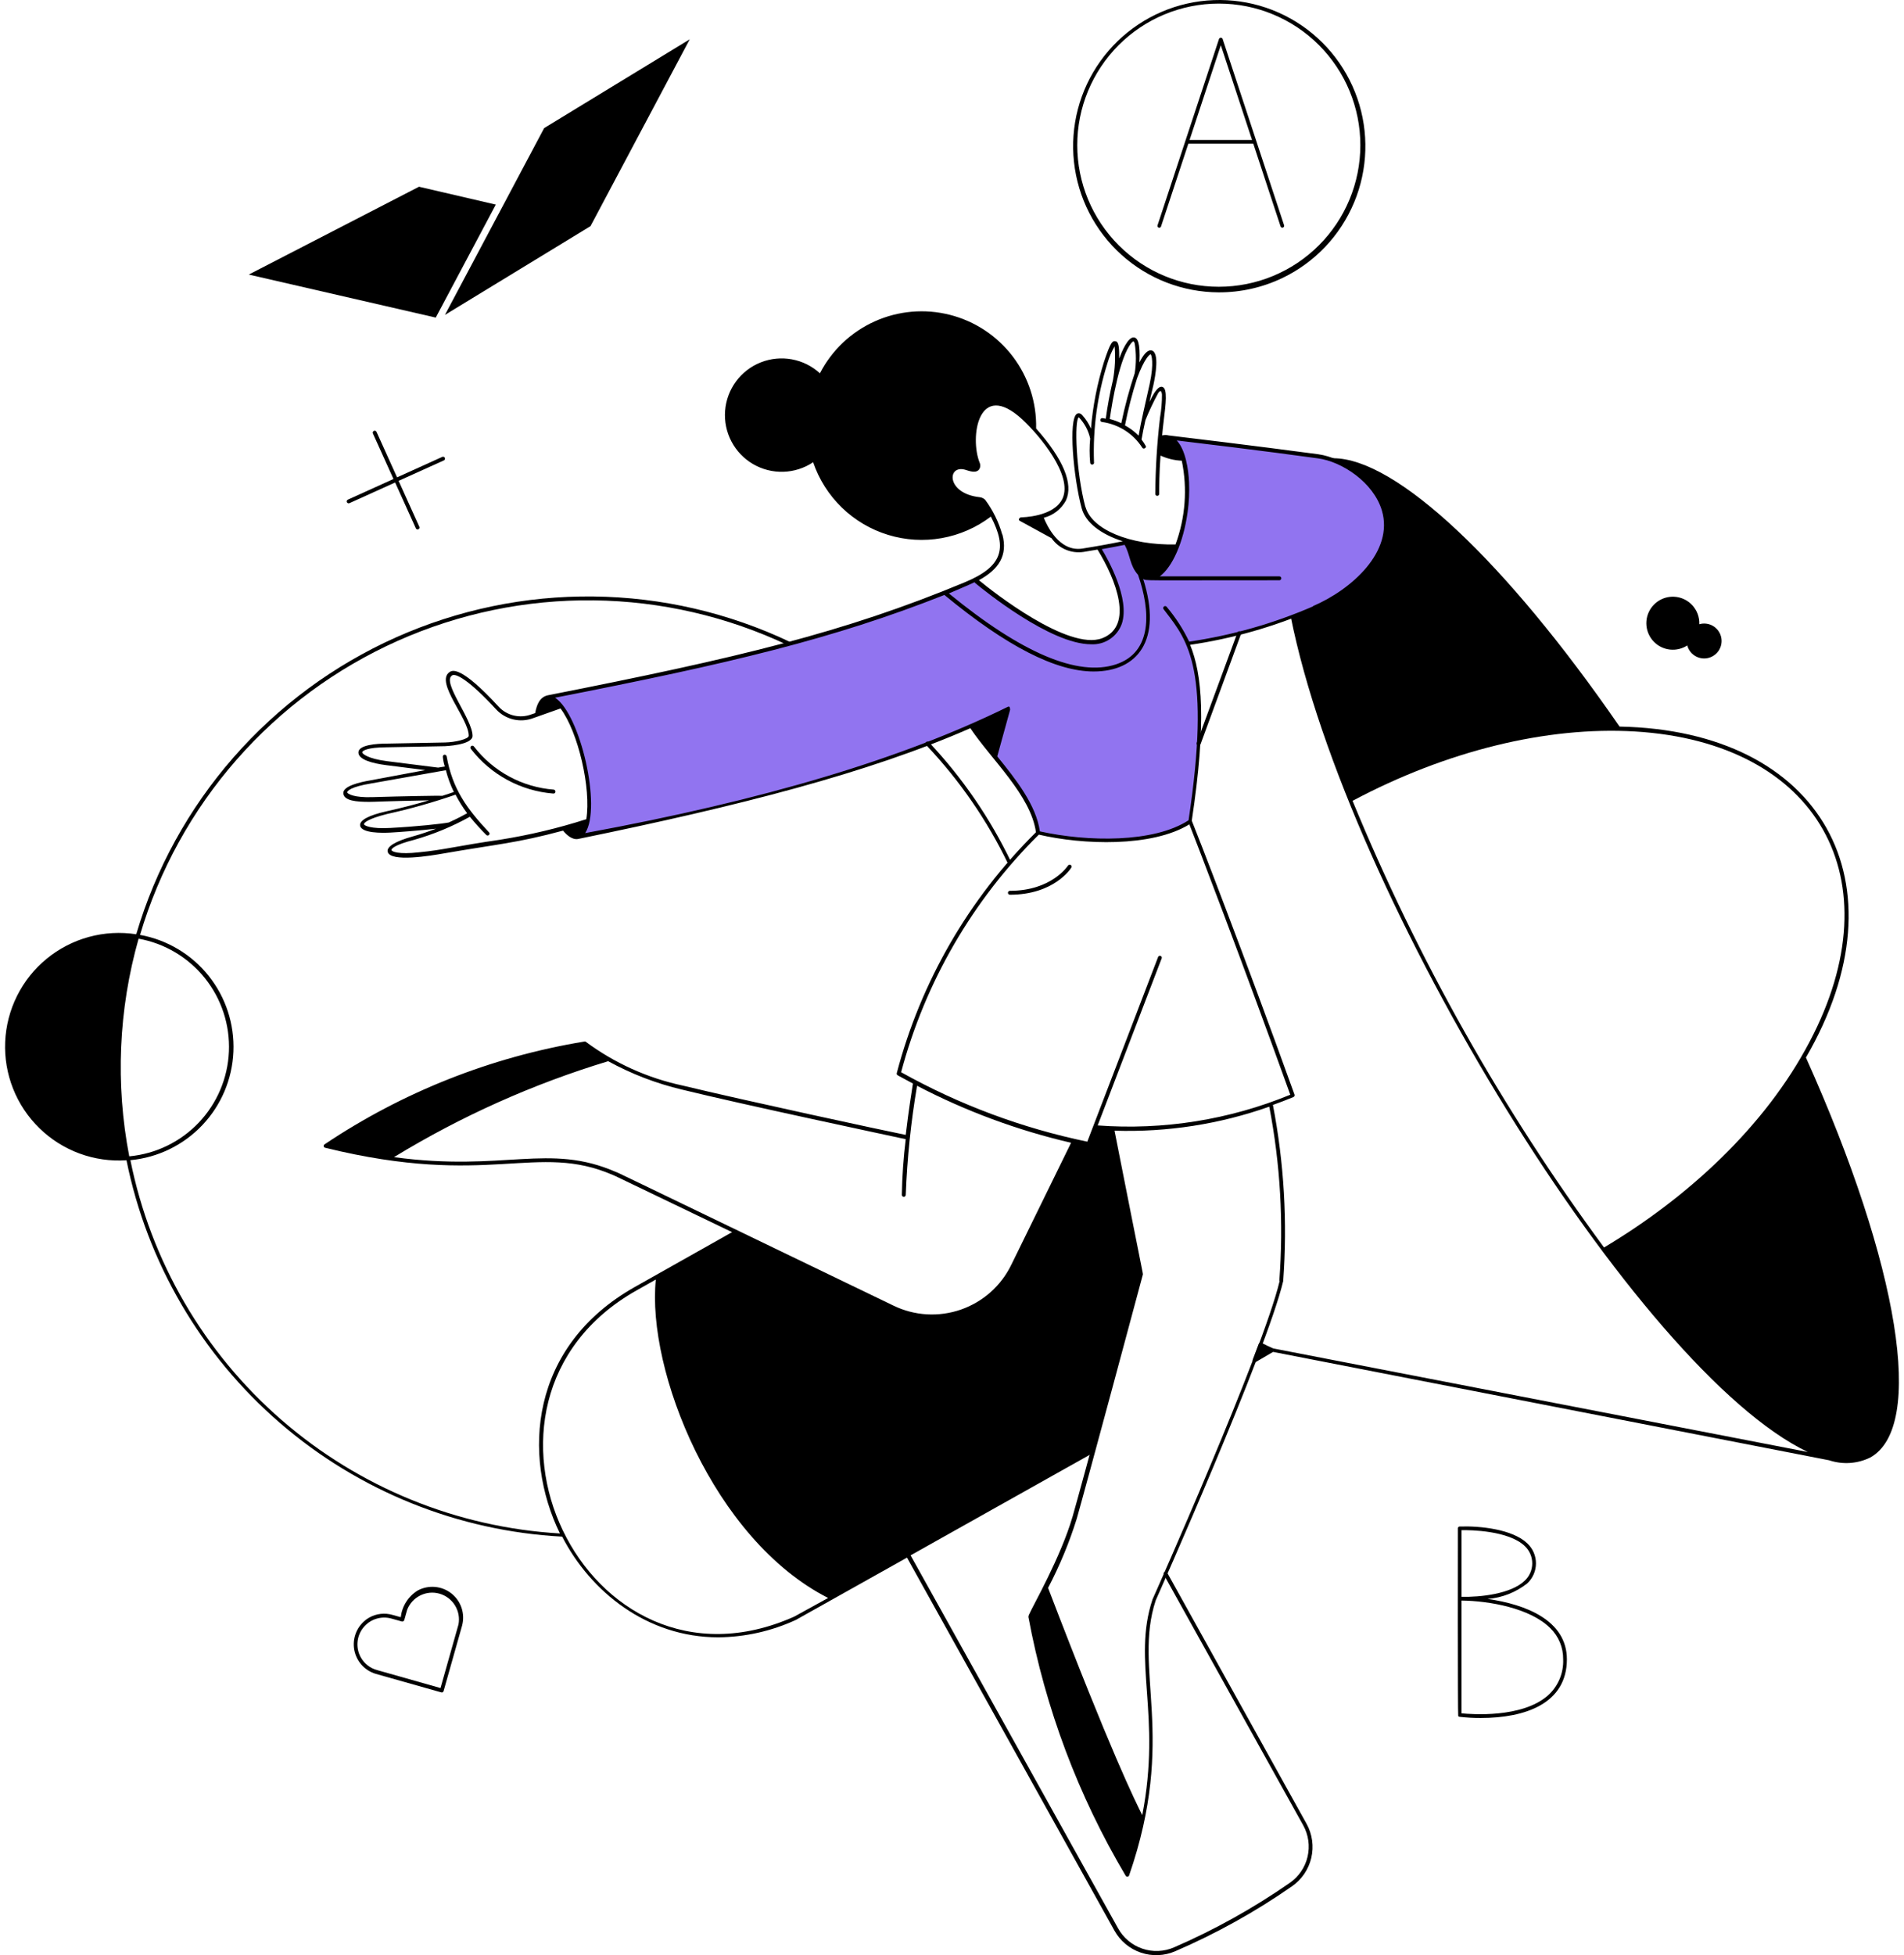<svg width="151" height="155" viewBox="0 0 151 155" fill="none" xmlns="http://www.w3.org/2000/svg">
<path d="M143.222 83.84C151.26 69.996 144.46 57.911 128.441 57.601C119.402 44.496 110.712 36.336 105.745 36.328C105.722 36.323 105.699 36.323 105.676 36.328C105.653 36.333 105.632 36.343 105.614 36.358C105.596 36.372 105.581 36.391 105.571 36.411C105.561 36.432 105.555 36.455 105.555 36.479C105.555 36.502 105.561 36.525 105.571 36.546C105.581 36.567 105.596 36.585 105.614 36.599C105.632 36.614 105.653 36.624 105.676 36.629C105.699 36.635 105.722 36.634 105.745 36.629H106.16C109.255 38.032 112.259 42.029 107.219 46.329C105.853 47.406 104.306 48.233 102.65 48.771C102.634 48.739 102.608 48.713 102.575 48.698C102.542 48.683 102.505 48.68 102.47 48.69C102.435 48.7 102.405 48.721 102.384 48.751C102.364 48.781 102.354 48.817 102.357 48.853C106.836 71.248 129.867 108.675 143.369 115.11L100.98 106.901C100.687 106.779 100.378 106.632 100.044 106.453C100.024 106.444 100.002 106.439 99.98 106.438C99.958 106.438 99.936 106.442 99.916 106.45C99.895 106.458 99.877 106.471 99.861 106.486C99.846 106.502 99.833 106.52 99.825 106.541C99.671 106.948 99.516 107.355 99.343 107.811C99.334 107.841 99.333 107.873 99.343 107.903C99.352 107.934 99.37 107.96 99.395 107.98C99.42 107.999 99.45 108.011 99.482 108.013C99.513 108.014 99.545 108.006 99.572 107.99L100.964 107.175L145.064 115.767C146.137 116.125 147.307 116.046 148.322 115.548C152.693 113.131 150.649 100.378 143.222 83.84ZM127.211 98.896C119.141 87.953 112.443 76.061 107.267 63.487C114.727 59.521 122.675 57.575 129.67 57.99C144.182 58.862 150.306 69.709 143.515 82.584C139.989 89.303 133.84 94.946 127.211 98.896V98.896Z" fill="black"/>
<path d="M103.618 144.582L92.567 124.679C92.547 124.643 92.513 124.617 92.473 124.606C92.434 124.596 92.391 124.601 92.356 124.622C92.32 124.642 92.294 124.676 92.283 124.716C92.272 124.755 92.278 124.798 92.298 124.833L103.349 144.696C103.772 145.455 103.898 146.344 103.7 147.191C103.503 148.037 102.998 148.779 102.282 149.273C99.402 151.273 96.33 152.984 93.113 154.379C92.316 154.726 91.418 154.763 90.596 154.483C89.773 154.203 89.085 153.625 88.666 152.864L72.216 123.303L86.736 115.158C86.764 115.146 86.788 115.126 86.805 115.101C86.822 115.075 86.831 115.046 86.831 115.015C86.831 114.985 86.822 114.955 86.805 114.93C86.788 114.904 86.764 114.884 86.736 114.873C88.218 109.449 90.24 101.949 90.482 100.946C89.953 98.275 88.748 92.176 88.21 89.496L86.842 89.358L86.337 90.677L85.099 90.473L80.311 100.319C79.501 101.985 78.078 103.273 76.34 103.913C74.602 104.554 72.684 104.497 70.986 103.756L58.518 97.745C58.532 97.716 58.537 97.683 58.531 97.651C58.525 97.619 58.51 97.59 58.486 97.567C58.463 97.544 58.433 97.53 58.401 97.525C58.368 97.521 58.336 97.526 58.307 97.542L50.351 102.024C41.995 106.731 41.393 115.396 44.406 121.569C36.257 121.091 28.495 117.928 22.332 112.574C16.17 107.221 11.953 99.977 10.341 91.975C12.512 91.771 14.535 90.788 16.037 89.208C17.539 87.628 18.418 85.557 18.512 83.379C18.605 81.201 17.906 79.062 16.545 77.36C15.184 75.657 13.252 74.504 11.107 74.116C12.628 68.986 15.241 64.247 18.767 60.224C22.294 56.2 26.649 52.988 31.535 50.808C36.42 48.627 41.72 47.531 47.07 47.593C52.419 47.655 57.692 48.875 62.526 51.168C62.544 51.18 62.565 51.188 62.587 51.191C62.609 51.195 62.631 51.193 62.652 51.187C62.673 51.181 62.693 51.171 62.71 51.157C62.727 51.142 62.74 51.125 62.75 51.105C62.759 51.085 62.764 51.063 62.765 51.041C62.765 51.019 62.761 50.997 62.752 50.977C62.743 50.957 62.73 50.938 62.714 50.924C62.698 50.909 62.678 50.898 62.657 50.891C57.781 48.577 52.461 47.347 47.064 47.286C41.667 47.224 36.321 48.333 31.393 50.535C26.465 52.738 22.073 55.981 18.519 60.044C14.965 64.106 12.333 68.89 10.805 74.066C9.551 73.872 8.27 73.944 7.046 74.278C5.822 74.613 4.683 75.201 3.702 76.006C2.721 76.81 1.921 77.813 1.353 78.948C0.786 80.083 0.465 81.324 0.41 82.592C0.355 83.859 0.568 85.124 1.036 86.304C1.503 87.483 2.214 88.551 3.122 89.437C4.03 90.323 5.114 91.008 6.305 91.447C7.495 91.885 8.765 92.068 10.031 91.982C11.668 100.082 15.95 107.409 22.205 112.81C28.459 118.212 36.332 121.381 44.584 121.82C46.832 126.177 51.311 129.801 56.962 129.801C59.086 129.783 61.182 129.314 63.111 128.425L71.931 123.483L88.382 153.053C88.841 153.877 89.591 154.501 90.486 154.802C91.38 155.103 92.355 155.06 93.219 154.681C96.459 153.284 99.55 151.566 102.446 149.551C103.224 149.017 103.775 148.212 103.992 147.294C104.209 146.375 104.076 145.409 103.619 144.583L103.618 144.582ZM10.992 74.416C13.067 74.79 14.935 75.903 16.252 77.548C17.569 79.194 18.245 81.261 18.154 83.367C18.064 85.473 17.213 87.474 15.76 89.001C14.307 90.528 12.35 91.476 10.251 91.671C9.144 85.941 9.398 80.03 10.992 74.416ZM62.981 128.164C46.401 135.559 34.788 111.136 50.497 102.292L52.012 101.437C51.271 108.628 56.564 122.048 65.675 126.682L62.981 128.164Z" fill="black"/>
<path d="M77.313 45.979C77.094 46.085 76.849 46.198 76.588 46.305C67.37 50.141 59.259 52.201 43.362 55.303C43.704 55.222 44.095 55.475 44.486 55.971C46.611 58.659 47.499 65.931 45.838 66.306C56.139 64.417 67.378 61.796 77.004 57.544C78.681 60.036 81.939 62.974 82.305 66.04C86.573 67.009 91.727 66.854 94.374 65.12C95.596 57.042 95.189 53.312 94.179 51.04C97.624 50.548 100.987 49.597 104.179 48.214C105.276 47.751 106.297 47.126 107.209 46.36C113.162 41.287 107.91 36.629 104.521 36.173C98.984 35.433 92.55 34.667 92.55 34.667C93.796 34.839 94.464 37.485 94.032 40.563C93.6 43.642 92.249 46.011 91.002 45.84C90.188 45.727 89.634 44.586 89.455 42.958C88.681 43.12 87.892 43.267 87.093 43.406C87.093 43.406 90.97 49.399 87.435 50.735C84.357 51.916 77.313 45.979 77.313 45.979Z" fill="#9174F0"/>
<path d="M79.952 68.487C78.284 65.022 76.086 61.839 73.437 59.05C73.424 59.035 73.413 59.017 73.405 58.998C73.398 58.979 73.395 58.959 73.396 58.938C73.397 58.897 73.415 58.858 73.445 58.83C73.475 58.801 73.516 58.786 73.557 58.788C73.598 58.789 73.637 58.807 73.666 58.837C76.329 61.663 78.538 64.886 80.213 68.389C80.21 68.419 80.2 68.447 80.182 68.47C80.164 68.494 80.14 68.512 80.112 68.522C80.085 68.532 80.055 68.534 80.026 68.528C79.997 68.522 79.971 68.508 79.95 68.487H79.952Z" fill="black"/>
<path d="M94.913 58.886L98.129 50.172C98.133 50.15 98.142 50.129 98.155 50.11C98.168 50.092 98.185 50.076 98.205 50.065C98.225 50.054 98.246 50.047 98.269 50.045C98.292 50.043 98.314 50.047 98.336 50.054C98.357 50.062 98.376 50.075 98.392 50.091C98.408 50.107 98.42 50.127 98.427 50.148C98.435 50.169 98.438 50.192 98.436 50.215C98.433 50.237 98.426 50.259 98.415 50.278L95.214 58.992C95.208 59.013 95.198 59.032 95.184 59.048C95.17 59.065 95.153 59.078 95.133 59.088C95.114 59.098 95.093 59.103 95.072 59.105C95.05 59.106 95.028 59.103 95.008 59.096C94.988 59.089 94.969 59.078 94.953 59.063C94.937 59.049 94.924 59.031 94.916 59.011C94.907 58.992 94.902 58.971 94.901 58.949C94.901 58.927 94.905 58.906 94.913 58.886Z" fill="black"/>
<path d="M43.861 62.909C42.589 62.805 41.353 62.437 40.231 61.829C39.11 61.221 38.128 60.385 37.347 59.377C37.333 59.361 37.321 59.342 37.314 59.322C37.306 59.302 37.303 59.28 37.305 59.258C37.307 59.237 37.313 59.216 37.323 59.197C37.333 59.178 37.347 59.161 37.364 59.148C37.381 59.135 37.401 59.125 37.422 59.12C37.443 59.115 37.465 59.114 37.486 59.117C37.507 59.121 37.527 59.129 37.545 59.141C37.563 59.153 37.578 59.169 37.59 59.187C38.349 60.168 39.304 60.978 40.396 61.566C41.487 62.154 42.69 62.506 43.926 62.6C43.967 62.609 44.003 62.633 44.026 62.669C44.048 62.704 44.056 62.746 44.048 62.788C44.039 62.829 44.014 62.865 43.979 62.888C43.944 62.91 43.901 62.918 43.86 62.91L43.861 62.909Z" fill="black"/>
<path d="M33.119 126.095C32.751 126.323 32.44 126.632 32.209 126.998C31.978 127.363 31.832 127.777 31.783 128.206L31.132 128.025C30.825 127.935 30.503 127.908 30.186 127.944C29.869 127.98 29.561 128.08 29.283 128.237C28.868 128.475 28.532 128.829 28.316 129.257C28.101 129.684 28.016 130.165 28.071 130.641C28.127 131.116 28.321 131.565 28.63 131.931C28.938 132.297 29.347 132.564 29.806 132.7L34.993 134.165C35.013 134.172 35.033 134.174 35.053 134.172C35.073 134.17 35.093 134.163 35.11 134.153C35.128 134.143 35.143 134.13 35.155 134.114C35.167 134.098 35.176 134.079 35.181 134.059L36.645 128.88C36.77 128.419 36.757 127.93 36.607 127.476C36.457 127.021 36.177 126.621 35.801 126.324C35.426 126.027 34.971 125.848 34.494 125.807C34.018 125.766 33.539 125.866 33.119 126.095ZM28.615 131.397C28.41 131.029 28.319 130.609 28.353 130.189C28.387 129.77 28.545 129.37 28.806 129.04C29.068 128.71 29.422 128.465 29.823 128.337C30.224 128.209 30.654 128.202 31.058 128.319L31.873 128.547C31.912 128.555 31.952 128.549 31.987 128.529C32.021 128.51 32.047 128.478 32.06 128.441L32.289 127.626C32.478 127.13 32.847 126.723 33.322 126.486C33.797 126.248 34.343 126.196 34.854 126.341C35.365 126.486 35.803 126.818 36.082 127.269C36.361 127.721 36.461 128.261 36.361 128.783L34.935 133.823L29.902 132.398C29.632 132.325 29.379 132.198 29.158 132.026C28.937 131.854 28.753 131.641 28.615 131.397Z" fill="black"/>
<path d="M134.336 48.128C134.04 47.742 133.62 47.471 133.146 47.36C132.672 47.249 132.175 47.306 131.739 47.521C131.302 47.736 130.954 48.096 130.753 48.539C130.552 48.982 130.511 49.481 130.637 49.951C130.763 50.421 131.048 50.832 131.443 51.116C131.839 51.399 132.32 51.536 132.806 51.504C133.291 51.472 133.75 51.273 134.105 50.94C134.46 50.608 134.689 50.162 134.752 49.68C134.788 49.407 134.77 49.13 134.698 48.864C134.627 48.598 134.504 48.349 134.336 48.131V48.128ZM133.766 50.824C133.768 51.19 133.915 51.541 134.176 51.799C134.436 52.056 134.788 52.201 135.154 52.2C135.52 52.199 135.871 52.052 136.13 51.793C136.389 51.533 136.534 51.182 136.534 50.816C136.534 50.45 136.389 50.098 136.13 49.839C135.871 49.579 135.52 49.433 135.154 49.432C134.788 49.431 134.436 49.575 134.176 49.833C133.915 50.091 133.768 50.441 133.766 50.808V50.824Z" fill="black"/>
<path d="M80.091 70.931C80.05 70.931 80.011 70.915 79.982 70.886C79.953 70.856 79.936 70.817 79.936 70.776C79.936 70.735 79.953 70.696 79.982 70.667C80.011 70.638 80.05 70.621 80.091 70.621C83.406 70.622 84.684 68.643 84.701 68.618C84.722 68.584 84.757 68.559 84.797 68.55C84.836 68.541 84.878 68.548 84.913 68.57C84.947 68.591 84.972 68.625 84.981 68.665C84.991 68.704 84.984 68.746 84.963 68.781C84.904 68.879 83.585 70.931 80.091 70.931Z" fill="black"/>
<path d="M35.09 36.214L31.49 37.843L29.86 34.235C29.843 34.197 29.811 34.168 29.772 34.154C29.733 34.139 29.69 34.141 29.652 34.158C29.614 34.176 29.585 34.207 29.57 34.246C29.556 34.285 29.558 34.329 29.575 34.366L31.205 37.973L27.606 39.602C27.585 39.609 27.565 39.62 27.549 39.635C27.533 39.649 27.52 39.667 27.511 39.688C27.502 39.708 27.498 39.73 27.498 39.752C27.498 39.774 27.503 39.796 27.513 39.816C27.522 39.836 27.536 39.853 27.553 39.867C27.57 39.882 27.59 39.892 27.611 39.898C27.632 39.904 27.654 39.905 27.676 39.902C27.698 39.899 27.719 39.891 27.737 39.879L31.336 38.25L32.964 41.851C32.969 41.874 32.979 41.895 32.993 41.913C33.007 41.931 33.025 41.946 33.045 41.957C33.066 41.967 33.088 41.973 33.111 41.974C33.134 41.974 33.157 41.97 33.178 41.961C33.199 41.951 33.218 41.938 33.233 41.92C33.248 41.903 33.259 41.882 33.265 41.86C33.271 41.838 33.272 41.814 33.268 41.792C33.264 41.769 33.255 41.748 33.241 41.729L31.612 38.12L35.22 36.491C35.251 36.47 35.274 36.439 35.284 36.403C35.295 36.367 35.291 36.329 35.275 36.295C35.259 36.261 35.231 36.234 35.197 36.22C35.163 36.205 35.124 36.203 35.089 36.214H35.09Z" fill="black"/>
<path d="M96.647 23.177C93.8 23.166 91.056 22.106 88.94 20.2C86.824 18.294 85.484 15.676 85.175 12.845C84.866 10.015 85.61 7.169 87.266 4.852C88.921 2.535 91.372 0.909 94.15 0.283C96.928 -0.342 99.839 0.077 102.328 1.461C104.816 2.845 106.708 5.097 107.642 7.787C108.577 10.477 108.488 13.417 107.392 16.046C106.297 18.674 104.273 20.808 101.705 22.039C100.126 22.795 98.397 23.184 96.647 23.177ZM96.647 0.284C93.671 0.287 90.819 1.472 88.716 3.578C86.613 5.685 85.433 8.539 85.434 11.515C85.436 14.492 86.62 17.345 88.725 19.449C90.829 21.553 93.684 22.734 96.66 22.734C99.636 22.734 102.49 21.553 104.595 19.449C106.7 17.345 107.883 14.492 107.885 11.515C107.886 8.539 106.706 5.685 104.604 3.578C102.501 1.472 99.648 0.287 96.672 0.284H96.647Z" fill="black"/>
<path d="M109.887 40.376C109.194 38.03 106.572 36.303 104.544 36.011C99.479 35.335 93.582 34.627 92.687 34.522C92.516 34.477 92.336 34.477 92.166 34.522C92.297 33.007 92.581 31.607 92.402 30.947C92.314 30.621 92.035 30.548 91.758 30.866C91.147 31.558 90.944 32.82 91.473 30.523C91.636 29.758 91.962 27.966 91.342 27.787C91.008 27.7 90.666 28.129 90.365 28.732C90.446 27.103 90.194 26.802 89.95 26.753C89.453 26.665 88.94 27.942 88.761 28.422C88.761 27.755 88.761 27.127 88.498 27.062C88.235 26.998 88.091 27.062 87.553 28.691C87.016 30.413 86.669 32.188 86.519 33.984C86.353 33.593 86.122 33.232 85.835 32.918C85.656 32.714 85.501 32.755 85.42 32.795C84.703 33.194 85.135 37.894 85.786 40.296C86.096 41.435 87.309 42.354 89.043 42.91C88.009 43.122 86.934 43.317 85.843 43.488C83.986 43.781 83.001 41.599 82.781 41.045C83.154 40.951 83.503 40.78 83.806 40.543C84.109 40.306 84.359 40.008 84.54 39.669C85.135 38.357 84.337 36.411 82.171 33.968C82.218 31.915 81.568 29.907 80.327 28.271C79.086 26.635 77.327 25.468 75.337 24.961C73.348 24.453 71.245 24.635 69.372 25.477C67.499 26.318 65.966 27.769 65.025 29.594C64.403 29.024 63.633 28.641 62.804 28.488C61.975 28.334 61.119 28.418 60.335 28.728C59.55 29.038 58.869 29.562 58.369 30.241C57.869 30.92 57.569 31.726 57.505 32.567C57.441 33.407 57.615 34.249 58.007 34.996C58.398 35.743 58.992 36.365 59.72 36.79C60.449 37.215 61.282 37.427 62.125 37.401C62.968 37.376 63.786 37.114 64.487 36.645C64.951 38.007 65.733 39.239 66.766 40.241C67.8 41.242 69.057 41.984 70.434 42.404C71.81 42.825 73.267 42.913 74.684 42.66C76.101 42.408 77.437 41.823 78.584 40.953C79.911 43.501 79.496 44.919 76.526 46.157C66.93 50.148 58.561 52.144 43.468 55.116C42.817 55.247 42.572 55.832 42.442 56.533L42.149 56.631C41.702 56.802 41.213 56.834 40.747 56.724C40.281 56.614 39.859 56.365 39.535 56.012C36.482 52.697 35.846 53.145 35.635 53.292C34.503 54.106 37.19 56.989 37.174 58.333C37.174 58.585 36.116 58.846 35.291 58.862L30.69 58.95C29.875 58.95 28.456 59.048 28.425 59.634C28.395 60.22 29.549 60.522 30.64 60.66L33.727 61.051L29.363 61.867C28.549 62.005 27.174 62.315 27.23 62.901C27.286 63.488 28.272 63.569 29.282 63.569C29.738 63.569 30.34 63.52 34.022 63.447C33.134 63.716 31.97 64.025 30.618 64.326C29.266 64.628 28.5 65.027 28.559 65.442C28.647 66.069 30.326 66.037 30.954 66.004C31.581 65.972 33.348 65.841 34.586 65.695C34.024 65.906 33.403 66.126 32.746 66.305C31.338 66.697 30.67 67.12 30.743 67.511C30.914 68.398 34.261 67.82 35.149 67.665C39.546 66.9 40.929 66.851 44.652 65.849C44.953 66.216 45.393 66.598 45.857 66.509C58.608 63.895 68.869 61.282 76.954 57.73C78.583 60.173 81.758 63.048 82.158 65.98C76.837 71.24 73.025 77.832 71.122 85.068C71.11 85.102 71.111 85.139 71.125 85.172C71.138 85.205 71.163 85.232 71.195 85.248L72.4 85.899C72.335 86.331 72.058 88.024 71.831 89.972C70.259 89.662 58.932 87.219 54.151 86.063C51.36 85.469 48.729 84.28 46.439 82.577C46.397 82.561 46.35 82.561 46.308 82.577C38.948 83.793 31.933 86.57 25.737 90.723C25.712 90.739 25.692 90.762 25.68 90.79C25.669 90.817 25.666 90.848 25.672 90.877C25.678 90.906 25.693 90.933 25.715 90.954C25.737 90.974 25.764 90.987 25.794 90.992C38.824 94.201 42.545 90.503 48.645 93.166C48.922 93.288 46.617 92.181 70.69 103.753C72.436 104.595 74.446 104.71 76.277 104.074C78.109 103.437 79.614 102.101 80.462 100.357L85.202 90.585L86.269 90.813C86.288 90.819 86.308 90.821 86.329 90.818C86.349 90.816 86.368 90.808 86.385 90.798C86.402 90.787 86.416 90.772 86.427 90.755C86.438 90.738 86.445 90.719 86.448 90.699L86.912 89.502C87.287 89.534 87.661 89.559 88.036 89.575L90.292 100.927C89.901 102.482 85.723 117.939 85.064 120.228C84.111 123.485 81.92 127.278 81.611 127.997C81.578 128.056 81.561 128.124 81.561 128.192C82.903 135.425 85.511 142.364 89.265 148.689C89.278 148.715 89.298 148.737 89.322 148.752C89.347 148.767 89.375 148.775 89.403 148.775C89.432 148.775 89.46 148.767 89.485 148.752C89.509 148.737 89.529 148.715 89.542 148.689C93.361 137.653 89.827 132.402 91.659 126.864C91.747 126.669 100.43 107.173 101.766 101.562C102.111 96.891 101.837 92.195 100.951 87.596C101.505 87.4 102.05 87.188 102.58 86.969C102.616 86.953 102.644 86.923 102.659 86.887C102.674 86.851 102.675 86.81 102.661 86.773C98.687 75.73 94.811 65.762 94.516 65.062C95.705 57.179 95.33 53.433 94.384 51.12C97.771 50.623 101.076 49.678 104.214 48.311C107.518 46.932 110.89 43.797 109.887 40.376ZM90.171 30.009C90.765 28.38 91.197 28.071 91.254 28.087C91.311 28.103 91.547 28.738 91.172 30.465C90.83 32.004 90.497 33.38 90.301 34.538C89.981 34.215 89.616 33.941 89.218 33.723C89.463 32.467 89.782 31.227 90.172 30.009H90.171ZM89.723 27.191C89.886 27.004 89.934 27.037 89.992 27.24C90.115 28.017 90.115 28.809 89.992 29.586C89.559 30.886 89.203 32.21 88.925 33.552C88.633 33.411 88.327 33.299 88.013 33.218C88.209 31.793 88.812 28.305 89.725 27.191H89.723ZM86.084 40.221C85.335 37.428 85.188 33.332 85.555 33.079C86.005 33.547 86.318 34.131 86.459 34.765C86.397 35.404 86.397 36.048 86.459 36.687C86.46 36.709 86.466 36.73 86.476 36.75C86.487 36.769 86.501 36.786 86.518 36.8C86.535 36.813 86.555 36.823 86.577 36.828C86.598 36.834 86.62 36.834 86.642 36.83C86.663 36.826 86.684 36.817 86.702 36.805C86.72 36.792 86.735 36.776 86.746 36.757C86.757 36.738 86.764 36.717 86.767 36.695C86.769 36.673 86.767 36.651 86.76 36.63C86.666 33.977 87.027 31.327 87.827 28.795C87.96 28.328 88.151 27.879 88.396 27.46C88.468 28.338 88.427 29.222 88.274 30.09C88.011 31.206 87.826 32.224 87.696 33.193L87.427 33.144C87.387 33.141 87.348 33.154 87.318 33.18C87.288 33.206 87.268 33.242 87.264 33.282C87.261 33.302 87.261 33.323 87.266 33.342C87.271 33.362 87.28 33.38 87.292 33.397C87.305 33.413 87.32 33.426 87.338 33.436C87.356 33.446 87.375 33.452 87.396 33.453C88.043 33.541 88.664 33.769 89.216 34.12C89.767 34.472 90.235 34.939 90.588 35.489C90.685 35.66 90.962 35.489 90.857 35.343C90.761 35.169 90.652 35.003 90.531 34.846C90.604 34.398 90.718 33.861 90.84 33.307C91.137 32.575 91.475 31.86 91.85 31.165C92.029 30.896 92.119 30.977 92.152 31.279C92.155 31.893 92.103 32.506 91.997 33.111C91.761 35.117 91.636 37.135 91.623 39.154C91.623 39.195 91.639 39.235 91.668 39.264C91.697 39.293 91.736 39.309 91.777 39.309C91.818 39.309 91.858 39.293 91.887 39.264C91.916 39.235 91.932 39.195 91.932 39.154C91.932 38.649 91.932 37.436 92.038 36.117C92.569 36.36 93.141 36.498 93.724 36.524C94.182 38.739 94.01 41.039 93.227 43.161C89.595 43.242 86.574 41.972 86.085 40.18L86.084 40.221ZM79.488 42.387C79.208 41.394 78.75 40.459 78.136 39.628C78.019 39.51 77.864 39.435 77.698 39.417C74.987 39.124 75.101 36.762 76.607 37.258C77.136 37.438 77.422 37.446 77.617 37.258C77.681 37.181 77.722 37.088 77.737 36.989C77.751 36.89 77.738 36.789 77.698 36.697C76.884 34.685 77.576 30.019 81.086 33.26C82.454 34.53 85.093 37.69 84.27 39.514C83.595 40.996 81.013 41.013 80.964 41.013C80.915 41.013 80.687 41.184 80.876 41.29L83.393 42.666C83.672 43.063 84.056 43.376 84.501 43.568C84.947 43.761 85.437 43.826 85.918 43.758L87.041 43.57C88.483 45.907 89.957 49.621 87.408 50.598C84.72 51.616 78.727 46.901 77.635 45.997C79.191 45.141 79.948 44.058 79.492 42.348L79.488 42.387ZM77.299 46.19C78.032 46.801 83.309 51.076 86.525 51.076C87.054 51.106 87.578 50.964 88.019 50.67C88.46 50.376 88.793 49.947 88.969 49.448C89.628 47.444 87.869 44.35 87.381 43.535C87.992 43.429 88.602 43.316 89.189 43.193C89.653 44.008 89.58 44.822 90.255 45.571C91.257 48.454 91.404 51.703 88.513 52.666C85.491 53.667 81.029 51.778 75.255 47.047C75.996 46.721 76.818 46.387 77.299 46.151V46.19ZM29.575 63.194C28.061 63.251 27.556 62.932 27.54 62.82C27.523 62.708 27.825 62.372 29.423 62.111L35.359 61.06C35.514 61.655 35.726 62.233 35.994 62.787C35.831 62.844 35.505 62.958 35.09 63.088C34.796 63.072 31.929 63.121 29.575 63.194ZM30.944 65.638C29.404 65.725 28.885 65.45 28.867 65.345C28.849 65.239 29.136 64.921 30.699 64.53C32.538 64.125 34.351 63.614 36.13 62.997C36.394 63.514 36.702 64.007 37.049 64.471C36.821 64.603 36.308 64.879 35.591 65.204C35.023 65.311 33.093 65.524 30.944 65.638ZM39.698 66.566C36.194 67.071 35.195 67.381 33.232 67.568C31.603 67.755 31.074 67.511 31.049 67.396C31.025 67.282 31.301 66.973 32.832 66.582C34.375 66.145 35.862 65.53 37.263 64.75C37.675 65.255 38.112 65.739 38.574 66.2C38.603 66.225 38.64 66.239 38.678 66.238C38.717 66.237 38.753 66.221 38.78 66.194C38.807 66.167 38.823 66.13 38.824 66.092C38.825 66.054 38.811 66.016 38.786 65.988C37.051 64.139 35.886 62.576 35.422 59.962C35.413 59.922 35.39 59.887 35.357 59.863C35.324 59.839 35.284 59.827 35.243 59.83C35.203 59.838 35.168 59.861 35.145 59.895C35.123 59.928 35.114 59.969 35.121 60.009C35.143 60.267 35.195 60.521 35.276 60.767L34.746 60.854L30.673 60.341C29.167 60.145 28.719 59.754 28.727 59.64C28.735 59.526 29.078 59.249 30.682 59.241L35.291 59.154C35.291 59.154 37.474 59.072 37.474 58.339C37.474 57.012 35.03 54.096 35.845 53.551C36.138 53.339 37.221 53.933 39.339 56.23C39.704 56.628 40.18 56.907 40.706 57.032C41.231 57.157 41.782 57.122 42.287 56.931L44.453 56.165C45.854 58.03 46.896 62.525 46.497 64.944C44.274 65.655 42.001 66.197 39.697 66.564L39.698 66.566ZM80.213 100.248C79.813 101.077 79.254 101.819 78.567 102.432C77.88 103.045 77.079 103.516 76.21 103.819C75.341 104.121 74.421 104.249 73.502 104.196C72.583 104.142 71.684 103.907 70.856 103.505C46.881 91.941 49.128 93.024 48.868 92.919C43.509 90.573 40.016 92.919 31.245 91.736C36.561 88.49 42.27 85.934 48.232 84.13C50.082 85.143 52.06 85.902 54.112 86.386C58.933 87.569 70.399 90.002 71.833 90.311C71.651 91.776 71.548 93.249 71.523 94.725C71.523 94.766 71.539 94.806 71.568 94.835C71.597 94.864 71.637 94.88 71.678 94.88C71.719 94.88 71.758 94.864 71.787 94.835C71.816 94.806 71.833 94.766 71.833 94.725C71.943 91.826 72.243 88.937 72.729 86.076C76.594 88.092 80.698 89.611 84.944 90.596L80.213 100.248ZM101.484 101.551C100.173 107.113 91.499 126.585 91.402 126.796C89.774 131.682 92.135 135.949 90.588 143.898C90.018 142.759 88.144 139.012 83.12 125.884C84.04 124.129 84.801 122.295 85.392 120.404C85.978 118.376 90.62 101.127 90.637 101.038C90.653 100.949 90.637 101.038 88.389 89.637C92.563 89.77 96.725 89.124 100.662 87.733C101.538 92.281 101.806 96.925 101.459 101.544L101.484 101.551ZM102.347 86.778C97.509 88.771 92.272 89.608 87.053 89.222L92.118 76.004C92.13 75.985 92.137 75.963 92.139 75.941C92.141 75.918 92.139 75.895 92.131 75.874C92.124 75.853 92.112 75.833 92.096 75.817C92.08 75.801 92.061 75.788 92.039 75.781C92.018 75.773 91.995 75.769 91.973 75.771C91.95 75.773 91.928 75.78 91.909 75.791C91.889 75.802 91.872 75.818 91.859 75.836C91.846 75.855 91.837 75.876 91.833 75.898L86.23 90.508C81.057 89.436 76.078 87.58 71.466 85.003C73.366 77.865 77.136 71.363 82.386 66.167C85.872 66.981 91.344 67.177 94.325 65.352C94.871 66.736 98.535 76.248 102.322 86.77L102.347 86.778ZM104.147 48.065C101.006 49.429 97.698 50.371 94.31 50.868C93.833 49.872 93.231 48.941 92.518 48.099C92.492 48.07 92.456 48.053 92.418 48.049C92.379 48.046 92.341 48.057 92.31 48.081C92.279 48.104 92.259 48.138 92.252 48.176C92.245 48.214 92.253 48.254 92.274 48.286L92.453 48.522C94.22 50.803 96.044 53.164 94.261 65.029C91.502 66.829 86.246 66.748 82.469 65.909C82.176 63.824 80.571 61.788 79.089 59.964L80.107 56.275C80.107 56.187 80.107 55.924 79.903 56.046C71.523 60.165 60.562 63.447 46.408 66.045C47.736 64.009 46.017 56.614 44.022 55.312C57.915 52.592 66.084 50.653 74.897 47.166C79.832 51.239 83.732 53.233 86.737 53.233C90.197 53.233 92.212 50.79 90.663 45.904C90.98 46.05 90.225 46.002 101.461 46.002C101.502 46.002 101.542 45.985 101.571 45.956C101.6 45.927 101.616 45.888 101.616 45.847C101.616 45.806 101.6 45.766 101.571 45.737C101.542 45.708 101.502 45.692 101.461 45.692H91.98C92.974 44.959 93.853 43.013 94.187 40.594C94.296 39.812 94.334 39.021 94.301 38.232C94.252 37.23 94.032 35.675 93.324 34.918C95.207 35.146 100.156 35.732 104.505 36.335C106.435 36.587 108.935 38.249 109.595 40.48C110.548 43.713 107.217 46.726 104.121 48.054L104.147 48.065Z" fill="black"/>
<path d="M101.84 17.868L96.958 3.076C96.945 3.05 96.926 3.028 96.901 3.013C96.876 2.998 96.848 2.99 96.819 2.99C96.79 2.99 96.762 2.998 96.738 3.013C96.713 3.028 96.693 3.05 96.68 3.076L91.798 17.868C91.787 17.905 91.791 17.944 91.809 17.977C91.826 18.011 91.856 18.036 91.892 18.048C91.928 18.06 91.968 18.057 92.002 18.041C92.036 18.024 92.062 17.995 92.075 17.96L94.244 11.391H99.394L101.562 17.96C101.575 17.994 101.602 18.021 101.635 18.037C101.668 18.052 101.706 18.055 101.741 18.044C101.776 18.033 101.806 18.009 101.824 17.977C101.842 17.945 101.848 17.908 101.84 17.872L101.84 17.868ZM94.34 11.098L96.819 3.586L99.297 11.098H94.34Z" fill="black"/>
<path d="M117.973 126.76C119.12 126.668 120.214 126.24 121.118 125.529C121.336 125.326 121.51 125.081 121.629 124.809C121.748 124.537 121.81 124.243 121.812 123.946C121.813 123.649 121.753 123.355 121.636 123.082C121.518 122.808 121.346 122.562 121.13 122.358C119.947 121.225 117.371 120.96 115.747 121.019C115.717 121.022 115.688 121.036 115.665 121.057C115.643 121.078 115.628 121.106 115.622 121.136C115.616 121.214 115.606 135.977 115.647 136.043C115.67 136.074 115.705 136.095 115.744 136.102C116.306 136.168 116.872 136.2 117.439 136.197C120.949 136.197 124.264 135.058 124.264 131.544C124.265 128.467 121.019 127.189 117.973 126.76ZM120.927 122.569C121.114 122.746 121.263 122.96 121.365 123.196C121.467 123.433 121.518 123.688 121.517 123.946C121.516 124.204 121.462 124.458 121.359 124.694C121.255 124.93 121.104 125.142 120.915 125.317C119.82 126.367 117.398 126.623 115.91 126.592V121.306C116.599 121.296 119.632 121.327 120.928 122.569L120.927 122.569ZM122.749 134.42C120.699 136.219 116.675 135.905 115.908 135.827V126.887C118.114 126.911 121.35 127.487 122.935 129.064C123.268 129.385 123.531 129.77 123.709 130.197C123.886 130.623 123.975 131.081 123.969 131.543C123.992 132.083 123.894 132.621 123.684 133.118C123.473 133.616 123.154 134.06 122.751 134.42H122.749Z" fill="black"/>
<path d="M54.7 3.117L43.156 10.154L35.286 24.965L46.831 17.928L54.7 3.117Z" fill="black"/>
<path d="M33.229 14.804L19.73 21.767L34.558 25.178L39.321 16.22L33.229 14.804Z" fill="black"/>
</svg>
